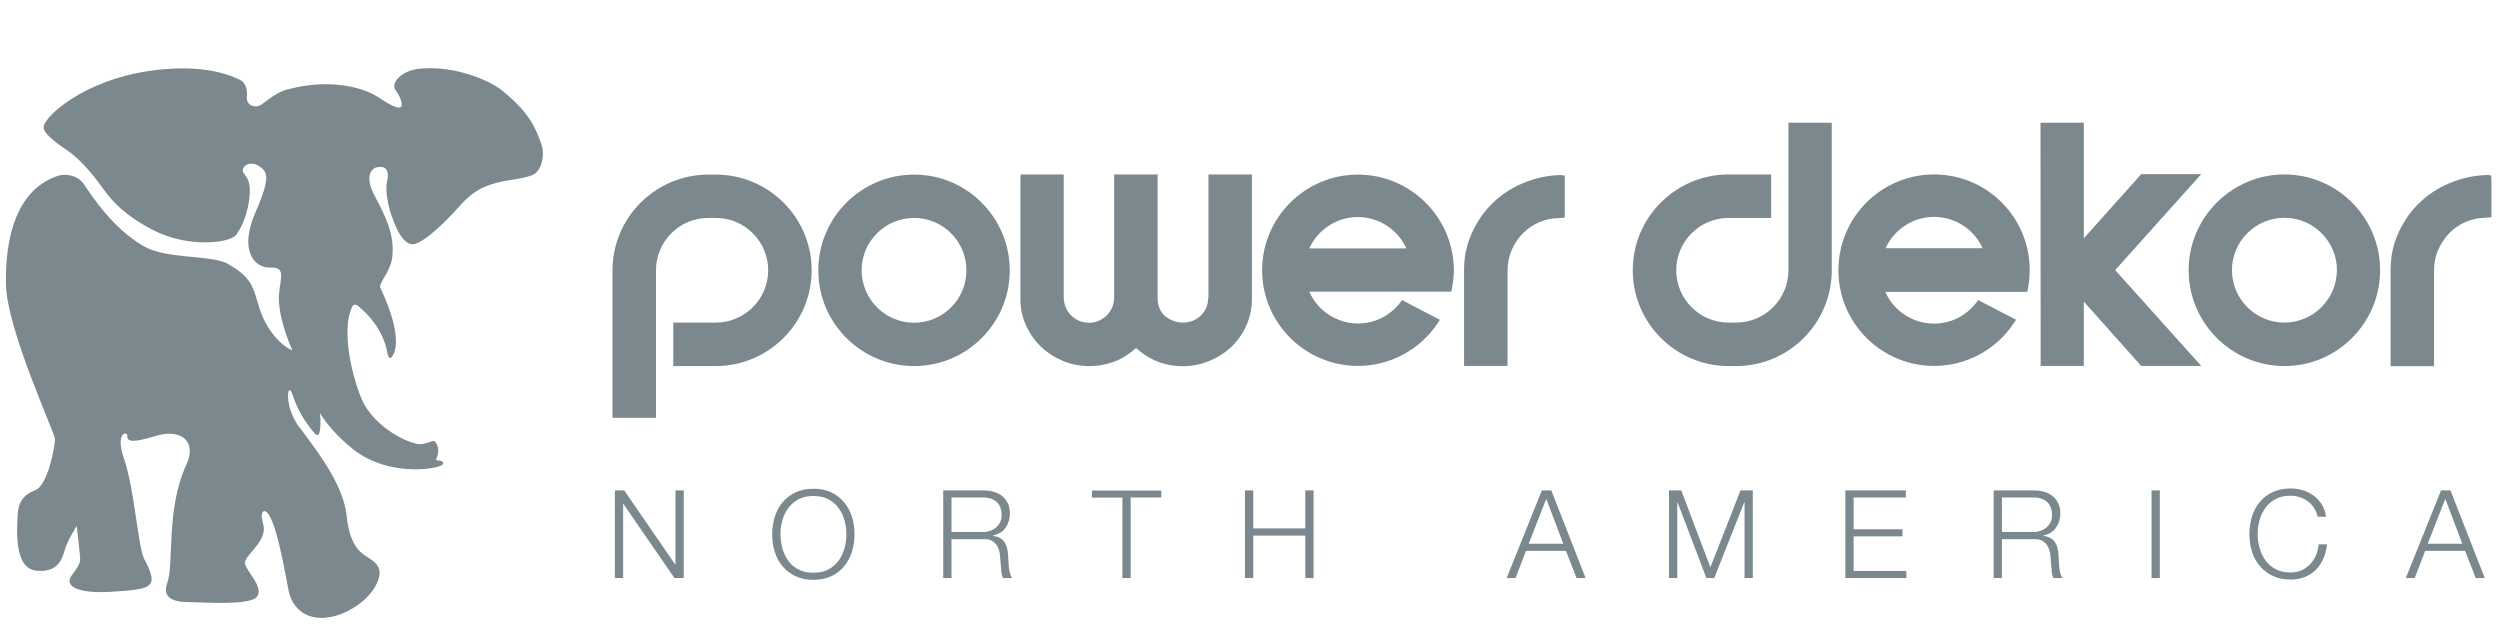 <?xml version="1.0" encoding="utf-8"?>
<!-- Generator: Adobe Illustrator 27.6.1, SVG Export Plug-In . SVG Version: 6.00 Build 0)  -->
<svg version="1.1" xmlns="http://www.w3.org/2000/svg" xmlns:xlink="http://www.w3.org/1999/xlink" x="0px" y="0px"
	 viewBox="0 0 1691 424" style="enable-background:new 0 0 1691 424;" xml:space="preserve">
<style type="text/css">
	.st0{fill:#7B888E;}
</style>
<g id="Layer_1">
	<g>
		<path class="st0" d="M422.2,331.7l34.5,50.1h0.2v-50.1h5.6V391h-6.3l-34.5-50.1h-0.2V391h-5.6v-59.3H422.2z"/>
		<path class="st0" d="M524,349.7c1.2-3.7,2.9-7,5.2-9.8c2.3-2.8,5.2-5.1,8.8-6.8c3.5-1.7,7.6-2.5,12.2-2.5s8.7,0.8,12.2,2.5
			c3.5,1.7,6.4,4,8.7,6.8c2.3,2.9,4.1,6.1,5.2,9.8c1.2,3.7,1.7,7.6,1.7,11.7c0,4.1-0.6,8-1.7,11.7c-1.2,3.7-2.9,7-5.2,9.8
			s-5.2,5.1-8.7,6.8c-3.5,1.7-7.6,2.5-12.2,2.5s-8.7-0.8-12.2-2.5c-3.5-1.7-6.4-3.9-8.8-6.8s-4.1-6.1-5.2-9.8
			c-1.2-3.7-1.7-7.6-1.7-11.7C522.3,357.3,522.9,353.4,524,349.7z M529.2,370.9c0.9,3.1,2.2,5.9,4,8.4c1.8,2.5,4.1,4.4,6.9,5.9
			c2.8,1.5,6.2,2.2,10.1,2.2c3.9,0,7.3-0.7,10.1-2.2c2.8-1.5,5.1-3.5,6.9-5.9c1.8-2.5,3.1-5.3,4-8.4c0.9-3.1,1.3-6.3,1.3-9.5
			c0-3.3-0.4-6.4-1.3-9.5c-0.9-3.1-2.2-5.9-4-8.3c-1.8-2.5-4.1-4.4-6.9-5.9c-2.8-1.5-6.2-2.2-10.1-2.2c-3.9,0-7.3,0.7-10.1,2.2
			s-5.1,3.5-6.9,5.9c-1.8,2.5-3.1,5.2-4,8.3c-0.9,3.1-1.3,6.3-1.3,9.5C527.9,364.6,528.4,367.7,529.2,370.9z"/>
		<path class="st0" d="M665.1,331.7c2.4,0,4.7,0.3,6.9,0.9c2.2,0.6,4.1,1.5,5.7,2.8c1.6,1.2,2.9,2.9,3.9,4.8c1,2,1.5,4.3,1.5,6.9
			c0,3.8-1,7-2.9,9.8c-1.9,2.8-4.8,4.5-8.6,5.3v0.2c1.9,0.3,3.5,0.8,4.8,1.5c1.3,0.7,2.3,1.7,3.1,2.9c0.8,1.2,1.4,2.5,1.7,4
			c0.4,1.5,0.6,3.2,0.7,4.9c0.1,1,0.1,2.2,0.2,3.7c0.1,1.4,0.2,2.9,0.3,4.4c0.2,1.5,0.4,2.9,0.8,4.2c0.4,1.3,0.8,2.3,1.5,3h-6.2
			c-0.3-0.6-0.6-1.2-0.8-2c-0.2-0.8-0.3-1.6-0.4-2.5c-0.1-0.9-0.2-1.7-0.2-2.5c-0.1-0.8-0.1-1.5-0.2-2.2c-0.1-2.1-0.3-4.2-0.5-6.3
			s-0.8-3.9-1.6-5.6c-0.8-1.6-2-2.9-3.5-3.9c-1.5-1-3.6-1.4-6.3-1.3h-21.4V391H638v-59.3H665.1z M664.7,359.9c1.7,0,3.3-0.3,4.9-0.8
			c1.5-0.5,2.9-1.3,4.1-2.3s2.1-2.2,2.8-3.6c0.7-1.4,1-3,1-4.9c0-3.7-1.1-6.5-3.2-8.6c-2.1-2.1-5.3-3.2-9.6-3.2h-21.1v23.3H664.7z"
			/>
		<path class="st0" d="M785.5,331.7v4.8h-20.7V391h-5.6v-54.4h-20.6v-4.8H785.5z"/>
		<path class="st0" d="M847.7,331.7v25.7h35.2v-25.7h5.6V391h-5.6v-28.7h-35.2V391h-5.6v-59.3H847.7z"/>
		<path class="st0" d="M1049.3,331.7l23.2,59.3h-6.1l-7.2-18.4h-27l-7.1,18.4h-6l23.8-59.3H1049.3z M1057.4,367.8l-11.5-30.4
			l-11.9,30.4H1057.4z"/>
		<path class="st0" d="M1137.2,331.7l19.7,52l20.4-52h8.3V391h-5.6v-51.2h-0.2l-20.3,51.2h-5.3l-19.5-51.2h-0.2V391h-5.6v-59.3
			H1137.2z"/>
		<path class="st0" d="M1289.1,331.7v4.8h-35.3V358h33v4.8h-33v23.4h35.7v4.8h-41.3v-59.3H1289.1z"/>
		<path class="st0" d="M1375.6,331.7c2.4,0,4.7,0.3,6.9,0.9c2.2,0.6,4.1,1.5,5.7,2.8c1.6,1.2,2.9,2.9,3.9,4.8c1,2,1.5,4.3,1.5,6.9
			c0,3.8-1,7-2.9,9.8c-1.9,2.8-4.8,4.5-8.6,5.3v0.2c1.9,0.3,3.5,0.8,4.8,1.5c1.3,0.7,2.3,1.7,3.1,2.9c0.8,1.2,1.4,2.5,1.7,4
			c0.4,1.5,0.6,3.2,0.7,4.9c0.1,1,0.1,2.2,0.2,3.7c0.1,1.4,0.2,2.9,0.3,4.4c0.2,1.5,0.4,2.9,0.8,4.2c0.4,1.3,0.8,2.3,1.5,3h-6.2
			c-0.3-0.6-0.6-1.2-0.8-2c-0.2-0.8-0.3-1.6-0.4-2.5c-0.1-0.9-0.2-1.7-0.2-2.5c-0.1-0.8-0.1-1.5-0.2-2.2c-0.1-2.1-0.3-4.2-0.5-6.3
			s-0.8-3.9-1.6-5.6c-0.8-1.6-2-2.9-3.5-3.9c-1.5-1-3.6-1.4-6.3-1.3h-21.4V391h-5.6v-59.3H1375.6z M1375.2,359.9
			c1.7,0,3.3-0.3,4.9-0.8c1.5-0.5,2.9-1.3,4.1-2.3s2.1-2.2,2.8-3.6c0.7-1.4,1-3,1-4.9c0-3.7-1.1-6.5-3.2-8.6
			c-2.1-2.1-5.3-3.2-9.6-3.2h-21.1v23.3H1375.2z"/>
		<path class="st0" d="M1460.9,331.7V391h-5.6v-59.3H1460.9z"/>
		<path class="st0" d="M1565.2,343.6c-1.1-1.8-2.5-3.3-4.2-4.5c-1.6-1.2-3.4-2.1-5.4-2.8c-2-0.6-4-1-6.2-1c-3.9,0-7.3,0.7-10.1,2.2
			s-5.1,3.5-6.9,5.9c-1.8,2.5-3.1,5.2-4,8.3c-0.9,3.1-1.3,6.3-1.3,9.5c0,3.2,0.4,6.4,1.3,9.5c0.9,3.1,2.2,5.9,4,8.4
			c1.8,2.5,4.1,4.4,6.9,5.9c2.8,1.5,6.2,2.2,10.1,2.2c2.8,0,5.3-0.5,7.5-1.5c2.2-1,4.1-2.4,5.7-4.1c1.6-1.7,2.9-3.7,3.9-6
			c1-2.3,1.6-4.8,1.9-7.4h5.6c-0.4,3.7-1.2,6.9-2.6,9.9c-1.3,2.9-3,5.4-5.1,7.5c-2.1,2-4.6,3.6-7.4,4.7c-2.9,1.1-6,1.7-9.5,1.7
			c-4.6,0-8.7-0.8-12.2-2.5c-3.5-1.7-6.4-3.9-8.8-6.8s-4.1-6.1-5.2-9.8c-1.2-3.7-1.7-7.6-1.7-11.7c0-4.1,0.6-8,1.7-11.7
			c1.2-3.7,2.9-7,5.2-9.8c2.3-2.8,5.2-5.1,8.8-6.8c3.5-1.7,7.6-2.5,12.2-2.5c2.8,0,5.6,0.4,8.3,1.2c2.7,0.8,5.1,2.1,7.3,3.7
			c2.2,1.6,4,3.6,5.5,6c1.5,2.4,2.4,5.1,2.8,8.2h-5.6C1567.2,347.4,1566.4,345.4,1565.2,343.6z"/>
		<path class="st0" d="M1657.5,331.7l23.2,59.3h-6.1l-7.2-18.4h-27l-7.1,18.4h-6l23.8-59.3H1657.5z M1665.5,367.8l-11.5-30.4
			l-11.9,30.4H1665.5z"/>
	</g>
</g>
<g id="Layer_2">
	<path class="st0" d="M365.9,96.7c-2.9-7.3-5.7-18.3-23.8-33.4c-8.1-8.1-33.5-19.1-57.7-16.9c-13.7,1.2-20,10.3-17,14.3
		c2.3,3.1,3.8,6.3,4.3,9.1c0.4,2.1-0.8,3.1-1.9,3c-3.8-0.3-11.1-5.1-13.4-6.7c-9.5-6.5-32.4-13.7-62.7-5.4
		c-6.2,1.7-11.9,6.4-16.7,9.9c-4.2,3.1-10.9,0.7-10-5.4c0.3-2.2,0.3-8.8-4.9-11.3c-10.4-5.1-29.5-10.5-61.3-5.9
		c-43.8,6.4-71,30.6-71.3,38.1c-0.1,3.7,6.7,9.4,15.2,15.1c13.8,9.2,24.2,25.7,28,30.4c7.6,9.5,17.5,17.1,30.6,23.9
		c24.1,12.5,51.9,8.8,56.2,3.6c5.4-6.6,10.1-20.9,9.4-32.3c-0.3-4.8-2.3-7.4-4-9.6c-2.9-3.7,3.6-9.3,10.2-4.9
		c5.4,3.6,8.6,6.6-2.3,31.3c-10.9,24.8-1.7,37.9,10.4,37.4c12.1-0.5,4.6,10.3,5.5,23.3c1.1,15.7,9.1,32.7,9.1,32.7
		c-7.9-3.2-17.8-14.1-22.3-28.5c-4.5-14.4-4.7-21-23-30.9c-15-5.5-40.7-2.1-56.6-11.8c-19.6-12-32.4-31.2-39-41
		c-4.8-7.2-14-7.3-18.2-5.7C30,122.2,3.3,133,4,191.9c0.4,30.8,33.2,101,33.2,105.1c0,4.1-4.5,31.3-13.6,34.7
		c-6.5,2.4-11.2,6.9-11.6,16.3c-0.5,9.4-2.8,36.4,12.5,38c15.3,1.6,17.7-8.6,19.5-14.7c1.9-6.1,7.9-15.5,7.9-15.5
		c0.5,4.1,2.3,20.3,2.3,21.9s0.5,3.4-5.5,11.2c-6,7.8,4.6,12.7,26,11.4c21.4-1.2,25.7-2.5,27.5-6.6c1.9-4.1-4.2-14.7-4.2-14.7
		c-4.6-7-6.7-47.1-14.1-68.7c-6.3-18.3,2.4-18.8,2.2-15.5c-0.2,4,3.5,4.9,19.1,0.1c16.9-5.2,28.3,3.3,20.9,19.3
		c-14,30.1-8.3,67.2-12.9,79.9c-4.7,12.7,8.5,13.2,16,13.2c7.4,0,40,2.5,44.6-3.7c4.7-6.1-6.2-16.2-8-21.9
		c-1.9-5.7,15.7-14.9,12.2-27.3c-2.4-8.4,0.5-8.7,0.8-8.7c7.6,0.6,14.7,46,16.5,54.3c1.9,8.6,8.8,18.7,23.7,17.9
		c14.9-0.8,30.2-11.9,35.3-22.1c5.1-10.2,2.1-14.3-6.7-19.6c-8.8-5.3-12-15.8-13.2-27.8c-2.2-20.6-20.4-44-28.6-55
		c-1.4-2.3-3.8-5-4.4-5.8c-8.6-13.6-6.3-22.8-6.3-22.8c1.6-2.4,2.2,0.7,4.1,5.9c4.7,12.9,14.1,22.9,14.1,22.9c3.4,3.1,3.8-5,3.2-14
		c4.6,7.3,11.5,15.4,21.5,23.6c25.1,20.6,61,13.7,61.7,10.6c0.6-3.1-4.8-1.7-4.7-3c0.1-1.3,3-5.3,0.3-10.6c-2.1-4-3.1-0.7-10.2,0.2
		c-7.1,0.8-32.3-10.9-40.7-31c-6.7-16.1-13.9-47.8-5.8-62.6c0.1-0.2,0.3-0.3,0.4-0.4c0.9-0.6,2-0.3,3.2,0.5
		c0.4,0.6,16.7,12.4,19.9,32.2c0.3,2.1,1.5,3.4,2.2,3c0,0,11.6-8.1-7.3-48c0.8-5.5,7.7-10.8,8.5-21.9c1.1-14.8-5.3-26.9-12.2-40
		c-8.2-15.6,0.7-18.8,0.7-18.8c11.1-3.2,7.9,8.7,7.9,8.7c-0.8,3.7-0.7,7.7,0,11.5c0.5,4.1,1.5,8,2.6,11.2
		c4.7,14.5,10.5,22.1,16.5,20.1c10.6-3.5,29.4-25,29.4-25c10.3-11.6,18.1-15.8,38.3-18.7c4.8-0.7,8.6-1.7,11.4-2.8
		C366.6,115.8,368.9,104,365.9,96.7"/>
	<path class="st0" d="M1685,118.6l-2.5-0.2c-0.2,0-0.4-0.1-0.8,0c-8.7,0.3-17,2.2-24.9,5.5c-7.8,3.3-14.7,7.8-20.4,13.4
		c-5.8,5.5-10.4,12.2-13.9,19.8c-3.5,7.4-5.3,15.5-5.5,24.1v66.5h29.4V183c0-5.1,0.9-9.9,2.9-14.2c1.9-4.3,4.4-8.1,7.6-11.3
		c3.1-3.1,6.9-5.7,11.1-7.5c4.2-1.8,8.9-2.7,13.5-2.7c0.3,0,0.6,0,0.9-0.1l2.8-0.3V121L1685,118.6z"/>
	<path class="st0" d="M1308.2,118c-35.7,0-64.7,29-64.7,64.8c0,35.7,29,64.7,64.7,64.7c21.6,0,41.7-10.7,53.8-28.7l1.7-2.5
		l-25.6-13.3l-1.4,1.8c-6.9,8.9-17.3,14.1-28.5,14.1c-14.3,0-27.3-8.5-33-21.5h96.1l0.4-2.2c0.8-4.1,1.2-8.3,1.2-12.3
		C1373,147,1344,118,1308.2,118 M1275.4,167.9c5.8-12.8,18.7-21.2,32.8-21.2c14.2,0,27.1,8.4,32.8,21.2H1275.4z"/>
	<polygon class="st0" points="1488.9,117.8 1448.3,117.8 1409.5,161.2 1409.5,83 1380.2,83 1380.3,247.5 1409.5,247.5 1409.5,204 
		1448.3,247.5 1488.9,247.5 1430.7,182.7 	"/>
	<path class="st0" d="M1545.2,118c-35.7,0-64.8,29.1-64.8,64.8c0,35.7,29.1,64.8,64.8,64.8c35.7,0,64.7-29.1,64.7-64.8
		C1609.9,147,1580.8,118,1545.2,118 M1545.2,218.2c-19.6,0-35.5-15.9-35.5-35.5c0-19.5,15.9-35.4,35.5-35.4
		c19.5,0,35.5,15.9,35.5,35.4C1580.6,202.3,1564.7,218.2,1545.2,218.2"/>
	<path class="st0" d="M1209.7,182.8c0,19.5-15.9,35.4-35.4,35.4h-5.1c-19.5,0-35.4-15.9-35.4-35.4c0-19.5,15.9-35.4,35.4-35.4h28.8
		v-29.4h-28.8c-35.7,0-64.8,29-64.8,64.8c0,35.7,29.1,64.8,64.8,64.8h5.1c35.7,0,64.7-29,64.7-64.8V83h-29.3V182.8z"/>
	<path class="st0" d="M1055,118.4c-8.7,0.3-17.1,2.2-24.9,5.5c-7.8,3.3-14.7,7.8-20.4,13.4c-5.8,5.6-10.4,12.2-13.9,19.8
		c-3.5,7.4-5.3,15.5-5.5,24v66.4h29.4v-64.4c0-5.1,1-9.9,2.9-14.2c1.9-4.3,4.5-8.1,7.6-11.2c3.1-3.1,6.9-5.7,11.2-7.5
		c4.2-1.8,8.8-2.7,13.4-2.7c0.3,0,0.5,0,1.1-0.1l2.5-0.2v-28.4l-2.4-0.4C1055.8,118.4,1055.5,118.4,1055,118.4"/>
	<path class="st0" d="M817.2,201.6c0,4.6-1.7,8.7-5,11.9c-6.1,5.8-16.2,6.5-23.6,0.7c-2.6-2-5.6-5.8-5.6-12.6v-83.6h-29.4v83.9
		c-0.2,4.7-2.2,8.9-5.5,11.9c-3.4,3-7.2,4.5-11.4,4.5c-4.6,0-8.7-1.6-11.9-4.7c-3.3-3.1-5.1-7.3-5.3-12.2v-83.4h-26.6l-2.5,0
		l-0.2,2.6c0,0,0,0.7,0,0.8v81.2c0,6,1.2,11.8,3.7,17.2c2.4,5.5,5.7,10.3,9.9,14.4c4.1,4,9.1,7.3,14.9,9.8
		c10.4,4.5,22.8,4.8,33.6,1.1c4.9-1.6,9.4-4.2,13.6-7.6l2.5-2.1l2.5,2.1c8.5,6.8,18.1,10.2,29.3,10.2c6.1,0,12.1-1.2,17.7-3.5
		c5.6-2.3,10.7-5.5,15-9.6c4.2-4,7.7-8.9,10.1-14.4c2.5-5.5,3.8-11.5,3.8-17.7v-84.5h-29.4V201.6z"/>
	<path class="st0" d="M918.5,118.1c-35.7,0-64.8,29-64.8,64.7c0,35.7,29.1,64.7,64.8,64.7c21.6,0,41.7-10.7,53.8-28.7l1.6-2.5
		l-25.5-13.3l-1.4,1.8c-6.9,8.9-17.3,14-28.4,14c-14.3,0-27.3-8.5-33-21.5h96.1l0.4-2.2c0.8-4.4,1.3-8.4,1.3-12.3
		C983.3,147.2,954.2,118.1,918.5,118.1 M885.6,168c5.8-12.8,18.7-21.2,32.8-21.2c14.2,0,27,8.4,32.9,21.2H885.6z"/>
	<path class="st0" d="M618.3,118.1c-35.7,0-64.8,29-64.8,64.8c0,35.7,29.1,64.7,64.8,64.7c35.7,0,64.7-29,64.7-64.7
		C683,147.1,653.9,118.1,618.3,118.1 M618.3,218.3c-19.6,0-35.5-15.9-35.5-35.5c0-19.5,15.9-35.4,35.5-35.4
		c19.5,0,35.4,15.9,35.4,35.4C653.7,202.4,637.8,218.3,618.3,218.3"/>
	<path class="st0" d="M484.2,118.1h-5.1c-35.7,0-64.8,29.1-64.8,64.7v99.8h29.4v-99.8c0-19.5,15.9-35.4,35.4-35.4h5.1
		c19.5,0,35.4,15.9,35.4,35.4c0,19.5-15.9,35.4-35.4,35.4h-28.8v29.4h28.8c35.7,0,64.8-29.1,64.8-64.8
		C549,147.1,519.9,118.1,484.2,118.1"/>
</g>
</svg>
